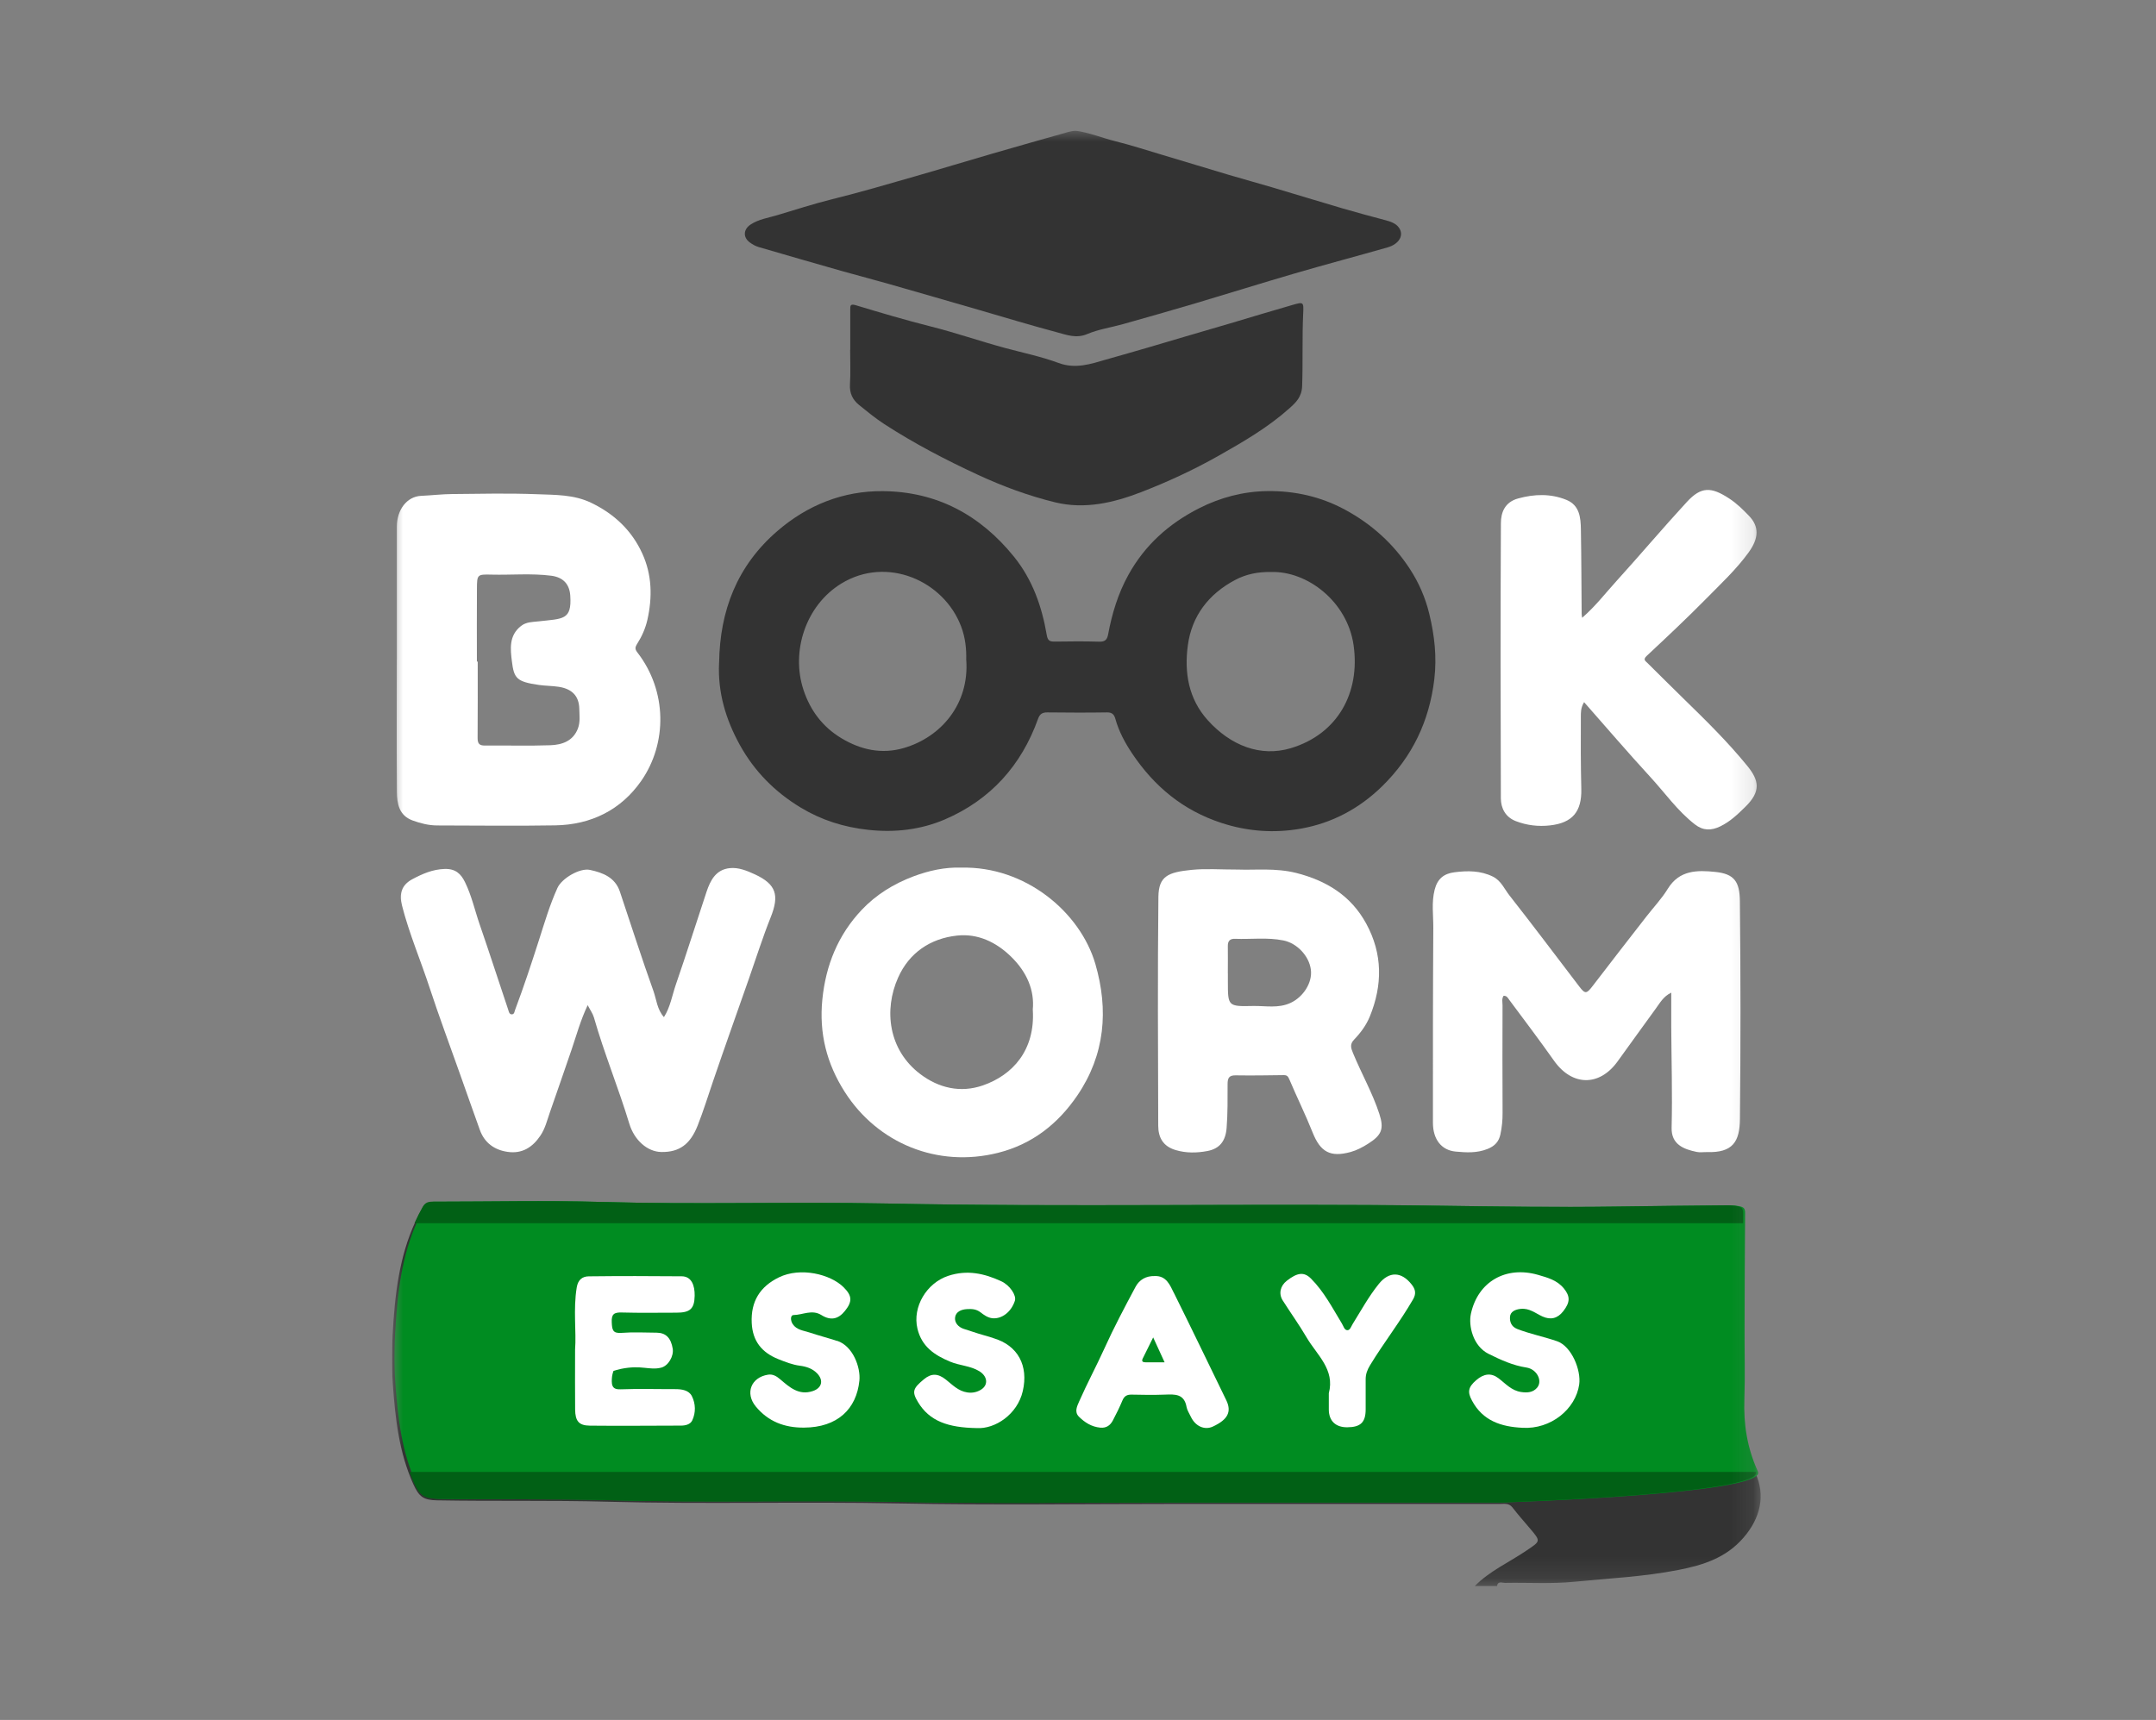 <svg xmlns="http://www.w3.org/2000/svg" width="99" height="79" viewBox="0 0 99 79" fill="none"><rect x="0" y="0" width="99" height="79" fill="#808080" stroke="none"/><g clip-path="url(#clip0_96_2017)"><mask id="mask0_96_2017" style="mask-type:luminance" maskUnits="userSpaceOnUse" x="18" y="6" width="63" height="67"><path d="M80.847 6H18V72.846H80.847V6Z" fill="white"></path></mask><g mask="url(#mask0_96_2017)"><path d="M67.724 72.846C68.402 72.157 69.288 71.766 70.076 71.231C70.746 70.778 70.764 70.807 70.25 70.199C69.979 69.881 69.704 69.569 69.448 69.238C69.286 69.03 69.076 69.078 68.87 69.078C63.935 69.078 59 69.078 54.065 69.078C49.794 69.078 45.52 69.14 41.249 69.055C36.795 68.966 32.341 69.097 27.891 68.976C25.285 68.905 22.683 68.961 20.079 68.913C19.451 68.903 19.243 68.755 18.983 68.179C18.321 66.714 18.151 65.162 18.038 63.583C17.966 62.588 18 61.6 18.071 60.62C18.201 58.843 18.485 57.089 19.392 55.497C19.537 55.243 19.745 55.266 19.965 55.266C22.49 55.266 25.016 55.206 27.536 55.278C31.904 55.405 36.274 55.262 40.642 55.351C49.069 55.524 57.497 55.339 65.924 55.451C68.673 55.489 71.42 55.53 74.166 55.491C75.857 55.466 77.547 55.449 79.238 55.434C79.421 55.434 79.601 55.439 79.782 55.48C79.973 55.522 80.021 55.605 80.019 55.794C80.004 57.553 79.998 59.311 79.994 61.069C79.992 62.157 80.023 63.248 79.986 64.334C79.946 65.497 80.112 66.575 80.609 67.665C81.073 68.683 80.842 69.727 80.055 70.632C79.255 71.554 78.222 71.883 77.075 72.109C75.487 72.422 73.877 72.495 72.276 72.653C71.229 72.757 70.164 72.684 69.106 72.705C68.982 72.707 68.778 72.601 68.74 72.85H67.724V72.846Z" fill="#333333"></path><path d="M33.021 30.443C33.053 28.054 33.842 25.988 35.699 24.388C37.083 23.195 38.716 22.544 40.535 22.559C43.009 22.577 45.008 23.651 46.556 25.565C47.414 26.627 47.843 27.86 48.066 29.173C48.112 29.444 48.219 29.471 48.441 29.469C49.118 29.46 49.796 29.452 50.472 29.473C50.743 29.481 50.837 29.386 50.884 29.134C51.062 28.187 51.335 27.274 51.808 26.416C52.564 25.043 53.664 24.055 55.061 23.345C56.048 22.844 57.102 22.571 58.188 22.557C59.435 22.538 60.651 22.808 61.768 23.414C62.99 24.076 63.99 24.981 64.742 26.136C65.151 26.766 65.449 27.448 65.63 28.193C65.871 29.19 65.983 30.176 65.861 31.2C65.632 33.114 64.861 34.746 63.467 36.113C62.413 37.145 61.163 37.806 59.737 38.06C58.526 38.275 57.303 38.196 56.092 37.8C54.319 37.222 53.003 36.121 51.992 34.617C51.661 34.123 51.377 33.597 51.215 33.017C51.163 32.827 51.073 32.719 50.837 32.721C49.922 32.736 49.004 32.731 48.089 32.721C47.86 32.721 47.746 32.794 47.664 33.021C46.9 35.156 45.48 36.739 43.385 37.638C42.282 38.11 41.087 38.252 39.857 38.114C38.742 37.992 37.721 37.669 36.77 37.095C35.579 36.377 34.638 35.422 33.97 34.213C33.324 33.041 32.952 31.797 33.019 30.441L33.021 30.443ZM44.367 30.316C44.38 29.816 44.332 29.296 44.132 28.772C43.338 26.67 40.726 25.522 38.632 26.803C36.994 27.806 36.312 29.922 36.894 31.685C37.206 32.634 37.776 33.389 38.632 33.905C39.523 34.44 40.484 34.658 41.514 34.354C43.219 33.851 44.51 32.334 44.37 30.318L44.367 30.316ZM58.358 26.273C57.778 26.262 57.226 26.366 56.711 26.641C55.491 27.288 54.725 28.297 54.544 29.637C54.376 30.88 54.567 32.095 55.462 33.085C56.518 34.252 57.885 34.781 59.271 34.365C61.426 33.718 62.467 31.816 62.154 29.631C61.867 27.629 60.025 26.217 58.36 26.273H58.358Z" fill="#333333"></path><path d="M49.365 6C50.016 6.085 50.611 6.337 51.23 6.491C51.942 6.668 52.639 6.895 53.343 7.105C54.378 7.413 55.409 7.729 56.444 8.037C57.108 8.233 57.776 8.416 58.437 8.611C59.5 8.926 60.558 9.252 61.621 9.564C62.287 9.76 62.955 9.937 63.624 10.116C63.855 10.178 64.091 10.257 64.231 10.449C64.485 10.796 64.254 11.208 63.713 11.364C62.297 11.768 60.876 12.144 59.464 12.556C57.933 13.002 56.413 13.48 54.884 13.934C53.782 14.261 52.675 14.575 51.568 14.887C51.022 15.041 50.447 15.122 49.928 15.342C49.424 15.557 48.987 15.384 48.546 15.266C47.328 14.941 46.121 14.575 44.909 14.223C43.538 13.828 42.169 13.428 40.795 13.037C40.104 12.839 39.407 12.661 38.714 12.465C37.421 12.097 36.131 11.726 34.84 11.348C34.695 11.306 34.554 11.227 34.432 11.137C34.109 10.902 34.132 10.534 34.466 10.313C34.833 10.07 35.27 10.008 35.675 9.887C36.511 9.639 37.341 9.367 38.189 9.156C39.477 8.838 40.751 8.464 42.028 8.097C43.2 7.762 44.365 7.404 45.537 7.065C46.705 6.726 47.877 6.395 49.046 6.064C49.153 6.033 49.265 6.021 49.365 6.002V6Z" fill="#333333"></path><path d="M18.223 30.297C18.223 28.26 18.221 26.223 18.223 24.186C18.223 23.416 18.683 22.806 19.334 22.775C19.812 22.754 20.287 22.696 20.766 22.692C22.064 22.679 23.361 22.65 24.655 22.7C25.497 22.733 26.356 22.71 27.158 23.1C28.215 23.613 29.012 24.367 29.493 25.424C29.941 26.404 29.96 27.432 29.727 28.47C29.638 28.861 29.474 29.232 29.262 29.564C29.147 29.747 29.155 29.822 29.279 29.983C30.636 31.747 30.644 34.144 29.443 35.869C28.513 37.203 27.141 37.883 25.495 37.91C23.691 37.941 21.887 37.916 20.083 37.914C19.689 37.914 19.311 37.819 18.943 37.684C18.321 37.455 18.229 36.914 18.225 36.366C18.21 34.344 18.218 32.321 18.221 30.297H18.223ZM21.898 30.386C21.91 30.386 21.923 30.386 21.936 30.386C21.936 31.558 21.94 32.729 21.931 33.901C21.931 34.148 22.005 34.248 22.267 34.244C23.267 34.234 24.269 34.265 25.268 34.23C25.81 34.211 26.318 34.04 26.539 33.455C26.65 33.158 26.606 32.852 26.6 32.548C26.585 31.959 26.257 31.641 25.663 31.547C25.356 31.5 25.046 31.504 24.743 31.46C23.716 31.312 23.601 31.158 23.504 30.366C23.435 29.804 23.366 29.194 23.918 28.757C24.168 28.559 24.449 28.572 24.737 28.539C25.848 28.412 26.262 28.491 26.186 27.359C26.15 26.826 25.858 26.514 25.308 26.443C24.395 26.327 23.481 26.416 22.568 26.393C21.915 26.377 21.904 26.387 21.9 27.038C21.891 28.154 21.898 29.269 21.898 30.384V30.386Z" fill="white"></path><path d="M26.982 46.175C26.654 46.87 26.471 47.546 26.247 48.208C25.919 49.171 25.583 50.133 25.249 51.094C25.123 51.456 25.037 51.828 24.817 52.157C24.451 52.702 23.97 53.006 23.303 52.906C22.696 52.817 22.246 52.488 22.034 51.899C21.721 51.032 21.417 50.162 21.108 49.292C20.646 47.987 20.161 46.691 19.73 45.376C19.315 44.109 18.788 42.881 18.458 41.587C18.319 41.046 18.447 40.645 18.928 40.386C19.388 40.141 19.859 39.929 20.419 39.912C20.923 39.898 21.167 40.139 21.354 40.522C21.658 41.142 21.803 41.818 22.028 42.467C22.477 43.764 22.895 45.07 23.334 46.371C23.361 46.45 23.378 46.589 23.498 46.591C23.622 46.591 23.622 46.464 23.655 46.377C24.052 45.324 24.403 44.255 24.747 43.183C25.006 42.376 25.245 41.558 25.598 40.782C25.795 40.347 26.621 39.856 27.089 39.956C27.679 40.081 28.246 40.299 28.464 40.953C28.975 42.478 29.464 44.009 30.006 45.522C30.146 45.917 30.172 46.364 30.487 46.718C30.783 46.254 30.863 45.717 31.035 45.22C31.524 43.805 31.971 42.378 32.444 40.959C32.62 40.432 32.874 39.941 33.507 39.875C33.91 39.831 34.3 39.993 34.666 40.162C35.642 40.615 35.795 41.119 35.388 42.134C35.021 43.054 34.722 44.001 34.395 44.935C33.843 46.512 33.28 48.087 32.74 49.669C32.509 50.347 32.299 51.029 32.036 51.697C31.701 52.546 31.205 52.929 30.363 52.913C29.731 52.9 29.13 52.378 28.899 51.618C28.401 49.975 27.744 48.385 27.272 46.733C27.221 46.556 27.104 46.398 26.988 46.173L26.982 46.175Z" fill="white"></path><path d="M39.042 16.065C39.042 15.451 39.044 14.837 39.042 14.223C39.042 14.042 39.038 13.944 39.294 14.019C40.436 14.363 41.581 14.704 42.738 14.995C43.88 15.282 44.993 15.669 46.129 15.977C46.959 16.202 47.809 16.375 48.609 16.672C49.382 16.959 50.084 16.72 50.777 16.518C51.44 16.325 52.108 16.146 52.772 15.946C54.007 15.576 55.243 15.22 56.48 14.856C57.436 14.573 58.389 14.281 59.347 14.007C59.857 13.859 59.865 13.871 59.84 14.392C59.788 15.507 59.832 16.622 59.792 17.738C59.773 18.241 59.498 18.495 59.202 18.759C58.225 19.633 57.093 20.291 55.955 20.934C54.811 21.581 53.62 22.132 52.394 22.607C51.121 23.098 49.809 23.401 48.46 23.075C47.234 22.777 46.047 22.338 44.897 21.805C43.416 21.119 41.976 20.368 40.608 19.481C40.199 19.215 39.825 18.907 39.447 18.601C39.147 18.358 39.006 18.058 39.029 17.656C39.061 17.128 39.038 16.597 39.038 16.067H39.04L39.042 16.065Z" fill="#333333"></path><path d="M72.739 32.251C72.577 32.519 72.592 32.738 72.59 32.935C72.583 34.038 72.585 35.141 72.611 36.242C72.634 37.278 72.207 37.796 71.174 37.912C70.636 37.973 70.107 37.91 69.603 37.715C69.129 37.532 68.919 37.126 68.917 36.67C68.902 32.455 68.898 28.239 68.919 24.026C68.921 23.524 69.108 23.058 69.713 22.894C70.464 22.688 71.206 22.667 71.928 22.96C72.533 23.206 72.583 23.772 72.592 24.315C72.615 25.611 72.615 26.909 72.627 28.208C72.627 28.245 72.638 28.283 72.65 28.376C73.253 27.854 73.713 27.253 74.219 26.695C75.311 25.492 76.357 24.25 77.457 23.056C78.115 22.342 78.575 22.355 79.404 22.898C79.748 23.122 80.034 23.405 80.309 23.691C80.786 24.184 80.769 24.718 80.292 25.376C79.727 26.156 79.018 26.814 78.346 27.498C77.459 28.399 76.537 29.263 75.614 30.126C75.433 30.295 75.55 30.355 75.647 30.451C76.204 31.002 76.756 31.554 77.317 32.101C78.333 33.091 79.347 34.088 80.24 35.187C80.775 35.846 80.872 36.348 80.139 37.063C79.793 37.403 79.446 37.736 78.997 37.954C78.575 38.16 78.203 38.158 77.825 37.864C77.025 37.242 76.449 36.414 75.773 35.68C74.752 34.569 73.772 33.424 72.737 32.249L72.739 32.251Z" fill="white"></path><path d="M76.739 45.595C76.386 45.761 76.223 46.063 76.036 46.319C75.439 47.13 74.862 47.952 74.267 48.766C73.438 49.904 72.191 49.9 71.355 48.716C70.689 47.773 69.994 46.853 69.305 45.928C69.244 45.846 69.194 45.73 69.043 45.738C68.948 45.876 68.994 46.032 68.994 46.175C68.99 47.821 68.986 49.469 68.996 51.115C68.999 51.452 68.965 51.783 68.896 52.105C68.826 52.426 68.652 52.636 68.301 52.775C67.812 52.969 67.327 52.938 66.848 52.894C66.183 52.836 65.798 52.324 65.798 51.573C65.796 48.587 65.796 45.601 65.815 42.617C65.819 42.036 65.727 41.454 65.876 40.869C66.004 40.366 66.296 40.126 66.789 40.064C67.394 39.987 67.986 39.985 68.551 40.264C68.929 40.451 69.078 40.832 69.314 41.131C70.397 42.509 71.449 43.913 72.514 45.307C72.791 45.672 72.854 45.653 73.144 45.272C73.955 44.209 74.778 43.156 75.597 42.101C75.927 41.675 76.305 41.277 76.584 40.821C77.113 39.96 77.934 39.962 78.768 40.049C79.639 40.139 79.885 40.499 79.893 41.398C79.929 44.733 79.929 48.069 79.895 51.402C79.885 52.432 79.572 52.956 78.377 52.917C78.222 52.913 78.062 52.942 77.913 52.91C77.306 52.786 76.741 52.563 76.758 51.801C76.796 50.255 76.75 48.707 76.741 47.159C76.739 46.65 76.741 46.138 76.741 45.595H76.739Z" fill="white"></path><path d="M44.143 39.852C47.07 39.779 49.601 41.885 50.298 44.279C50.909 46.383 50.745 48.443 49.468 50.318C48.576 51.627 47.392 52.559 45.823 52.952C43.053 53.647 40.3 52.519 38.79 50.154C37.956 48.847 37.606 47.453 37.761 45.905C37.919 44.329 38.483 42.942 39.567 41.793C40.222 41.1 41.029 40.597 41.944 40.253C42.662 39.985 43.383 39.827 44.145 39.85L44.143 39.852ZM47.423 46.383C47.511 45.478 47.148 44.646 46.43 43.944C45.739 43.268 44.895 42.869 43.943 42.973C42.717 43.106 41.747 43.764 41.241 44.9C40.573 46.392 40.795 48.225 42.255 49.332C43.105 49.977 44.107 50.21 45.134 49.854C46.493 49.382 47.539 48.245 47.425 46.383H47.423Z" fill="white"></path><path d="M56.886 39.941C57.615 39.97 58.572 39.858 59.517 40.095C60.907 40.447 62.037 41.14 62.734 42.422C63.495 43.818 63.488 45.249 62.898 46.693C62.736 47.089 62.478 47.438 62.182 47.746C61.972 47.962 62.031 48.135 62.13 48.374C62.516 49.311 63.022 50.197 63.337 51.161C63.566 51.866 63.44 52.145 62.801 52.546C62.556 52.7 62.298 52.836 62.018 52.913C61.082 53.169 60.63 52.91 60.275 52.02C59.946 51.194 59.549 50.393 59.202 49.571C59.141 49.429 59.091 49.38 58.94 49.382C58.207 49.392 57.474 49.404 56.741 49.392C56.428 49.386 56.369 49.523 56.369 49.798C56.369 50.466 56.376 51.132 56.325 51.801C56.279 52.417 55.998 52.765 55.435 52.869C54.958 52.958 54.467 52.969 53.98 52.823C53.398 52.65 53.184 52.236 53.184 51.702C53.173 48.2 53.154 44.698 53.192 41.196C53.203 40.243 53.633 40.062 54.721 39.954C55.363 39.889 56.017 39.941 56.89 39.941H56.886ZM56.382 44.708C56.382 44.833 56.382 44.96 56.382 45.085C56.382 46.215 56.382 46.233 57.531 46.206C58.11 46.194 58.7 46.329 59.272 46.059C59.841 45.79 60.271 45.139 60.193 44.538C60.111 43.899 59.547 43.318 58.933 43.196C58.192 43.046 57.449 43.15 56.705 43.121C56.474 43.112 56.376 43.227 56.38 43.453C56.386 43.872 56.38 44.29 56.38 44.708H56.382Z" fill="white"></path><path d="M68.984 69.007C64.049 69.007 59.114 69.007 54.179 69.007C49.908 69.007 45.634 69.07 41.363 68.984C36.909 68.895 32.455 69.026 28.005 68.905C25.398 68.834 22.797 68.891 20.193 68.843C19.565 68.832 19.357 68.685 19.096 68.108C18.435 66.643 18.265 65.091 18.151 63.512C18.08 62.517 18.114 61.529 18.185 60.549C18.315 58.772 18.599 57.018 19.506 55.426C19.651 55.172 19.859 55.195 20.079 55.195C22.603 55.195 25.13 55.135 27.65 55.208C32.018 55.334 36.388 55.191 40.756 55.28C49.183 55.453 57.61 55.268 66.038 55.38C68.787 55.418 71.533 55.459 74.28 55.42C75.971 55.395 77.661 55.378 79.352 55.364C79.534 55.364 79.713 55.368 79.896 55.409C80.087 55.451 80.135 55.534 80.133 55.724C80.118 57.482 80.112 59.24 80.108 60.998C80.103 62.087 80.137 63.177 80.099 64.263C80.059 65.426 80.225 66.504 80.723 67.594C81.187 68.612 69.192 69.009 68.988 69.009L68.984 69.007Z" fill="#008C21"></path><path d="M80.04 56.185C80.04 56.031 80.04 55.875 80.042 55.721C80.042 55.532 79.994 55.451 79.805 55.407C79.622 55.366 79.442 55.359 79.261 55.361C77.571 55.376 75.88 55.393 74.19 55.418C71.443 55.457 68.696 55.418 65.947 55.378C57.522 55.264 49.093 55.451 40.665 55.278C36.297 55.189 31.929 55.332 27.559 55.205C25.037 55.133 22.513 55.193 19.989 55.193C19.768 55.193 19.56 55.17 19.415 55.424C19.273 55.674 19.149 55.927 19.033 56.185H80.038H80.04Z" fill="#016015"></path><path d="M18.804 67.607C18.867 67.775 18.934 67.942 19.008 68.108C19.268 68.684 19.476 68.832 20.104 68.843C22.708 68.888 25.31 68.832 27.916 68.905C32.366 69.026 36.822 68.895 41.274 68.984C45.546 69.07 49.819 69.007 54.09 69.007C59.026 69.007 63.961 69.007 68.895 69.007C69.099 69.007 80.971 68.614 80.635 67.607H18.804Z" fill="#016015"></path><path d="M53.91 59.402C53.725 59.032 53.563 58.591 53.026 58.611C52.616 58.599 52.314 58.786 52.144 59.103C51.644 60.039 51.146 60.977 50.71 61.943C50.338 62.761 49.914 63.551 49.553 64.371C49.46 64.583 49.322 64.852 49.542 65.07C49.811 65.337 50.124 65.536 50.523 65.574C50.804 65.601 50.983 65.466 51.1 65.245C51.26 64.943 51.411 64.633 51.543 64.319C51.627 64.121 51.751 64.053 51.963 64.057C52.469 64.069 52.98 64.076 53.486 64.057C53.952 64.04 54.38 64.011 54.487 64.633C54.511 64.769 54.614 64.931 54.683 65.076C54.893 65.516 55.317 65.699 55.693 65.524C56.382 65.205 56.566 64.841 56.306 64.309C55.51 62.673 54.721 61.032 53.912 59.402H53.91ZM52.604 62.573C52.488 62.573 52.404 62.54 52.471 62.401C52.618 62.099 52.768 61.801 52.952 61.429C53.141 61.841 53.297 62.18 53.477 62.573C53.152 62.573 52.877 62.573 52.604 62.573Z" fill="white"></path><path d="M71.491 61.602C70.889 61.394 70.263 61.273 69.669 61.042C69.385 60.932 69.32 60.692 69.337 60.48C69.356 60.249 69.568 60.145 69.828 60.118C70.229 60.076 70.507 60.322 70.828 60.468C71.204 60.636 71.521 60.563 71.785 60.222C72.109 59.806 72.098 59.538 71.815 59.186C71.504 58.801 71.071 58.686 70.628 58.557C69.15 58.131 67.861 58.863 67.541 60.347C67.424 60.89 67.634 61.828 68.352 62.184C68.915 62.463 69.465 62.717 70.093 62.813C70.574 62.888 70.849 63.433 70.576 63.745C70.389 63.959 70.133 63.978 69.856 63.938C69.404 63.876 69.131 63.547 68.801 63.299C68.472 63.052 68.136 63.087 67.781 63.397C67.415 63.716 67.377 63.934 67.59 64.329C68.085 65.26 68.931 65.534 69.906 65.58C71.212 65.661 72.352 64.721 72.514 63.593C72.609 62.931 72.163 61.833 71.496 61.604L71.491 61.602Z" fill="white"></path><path d="M63.316 58.969C62.852 59.542 62.503 60.185 62.117 60.805C62.045 60.919 61.997 61.096 61.875 61.098C61.73 61.1 61.693 60.913 61.619 60.794C61.184 60.079 60.798 59.327 60.197 58.726C59.88 58.408 59.572 58.449 59.089 58.826C58.784 59.065 58.704 59.425 58.904 59.737C59.265 60.305 59.66 60.855 60 61.435C60.468 62.234 61.308 62.898 61.017 63.995C61.017 64.246 61.017 64.496 61.017 64.748C61.021 65.264 61.329 65.559 61.859 65.557C62.478 65.553 62.707 65.332 62.709 64.739C62.709 64.28 62.713 63.82 62.709 63.358C62.707 63.114 62.785 62.913 62.915 62.7C63.541 61.672 64.284 60.721 64.887 59.679C65.04 59.413 64.992 59.215 64.82 58.997C64.347 58.395 63.784 58.391 63.316 58.969Z" fill="white"></path><path d="M45.594 61.452C45.141 61.323 44.687 61.185 44.242 61.033C44 60.95 43.822 60.748 43.857 60.503C43.895 60.249 44.141 60.145 44.393 60.13C44.611 60.118 44.815 60.118 45.023 60.276C45.174 60.393 45.353 60.526 45.575 60.549C46.006 60.588 46.438 60.257 46.602 59.745C46.68 59.498 46.373 59.032 45.974 58.849C45.197 58.491 44.414 58.314 43.542 58.601C42.551 58.928 41.89 60.024 42.127 61.025C42.322 61.849 42.91 62.245 43.631 62.544C44.065 62.725 44.559 62.731 44.968 62.981C45.342 63.21 45.392 63.603 45.061 63.82C44.874 63.94 44.662 63.992 44.42 63.957C44.002 63.895 43.736 63.607 43.435 63.368C43.066 63.075 42.763 63.071 42.425 63.352C41.923 63.768 41.862 63.917 42.15 64.396C42.681 65.28 43.534 65.572 44.855 65.594C45.693 65.644 46.72 64.966 46.965 63.892C47.23 62.744 46.758 61.791 45.596 61.458L45.594 61.452Z" fill="white"></path><path d="M38.439 61.591C38.017 61.454 37.589 61.342 37.166 61.202C36.894 61.113 36.581 61.09 36.4 60.817C36.295 60.659 36.28 60.403 36.448 60.401C36.866 60.393 37.284 60.135 37.715 60.401C38.149 60.672 38.496 60.592 38.802 60.208C39.141 59.783 39.132 59.519 38.742 59.13C38.137 58.524 36.761 58.187 35.768 58.67C34.901 59.092 34.47 59.775 34.518 60.767C34.558 61.61 34.993 62.128 35.736 62.426C36.056 62.553 36.379 62.684 36.73 62.729C37.017 62.767 37.301 62.854 37.517 63.077C37.83 63.397 37.744 63.755 37.318 63.895C36.677 64.105 36.253 63.716 35.829 63.356C35.657 63.21 35.491 63.106 35.266 63.141C34.485 63.266 34.206 63.992 34.701 64.598C35.272 65.295 36.028 65.58 36.917 65.572C38.456 65.567 39.332 64.714 39.462 63.412C39.523 62.815 39.172 61.824 38.439 61.585V61.591Z" fill="white"></path><path d="M30.999 63.803C30.168 63.809 29.334 63.78 28.504 63.813C28.334 63.82 28.236 63.791 28.179 63.732C28.084 63.635 28.089 63.476 28.095 63.337C28.101 63.177 28.141 63.048 28.171 62.967C28.248 62.942 28.366 62.906 28.513 62.875C29.468 62.679 29.821 62.956 30.363 62.817C30.688 62.733 30.945 62.292 30.89 61.947C30.81 61.454 30.575 61.215 30.149 61.212C29.613 61.208 29.073 61.179 28.542 61.221C28.131 61.254 28.108 61.075 28.091 60.744C28.07 60.361 28.194 60.272 28.559 60.285C29.391 60.309 30.222 60.293 31.056 60.293C31.675 60.293 31.887 60.128 31.898 59.517C31.906 59.053 31.762 58.626 31.306 58.622C29.882 58.609 28.456 58.607 27.032 58.624C26.734 58.628 26.539 58.788 26.482 59.136C26.316 60.151 26.47 61.171 26.407 61.986C26.407 63.037 26.4 63.888 26.409 64.741C26.415 65.274 26.581 65.476 27.083 65.482C28.479 65.497 29.876 65.482 31.27 65.48C31.476 65.48 31.698 65.426 31.785 65.245C31.957 64.881 31.944 64.471 31.768 64.123C31.631 63.853 31.308 63.803 30.997 63.805L30.999 63.803Z" fill="white"></path></g></g><defs><clipPath id="clip0_96_2017"><rect width="63" height="67" fill="white" transform="translate(18 6)"></rect></clipPath></defs></svg>